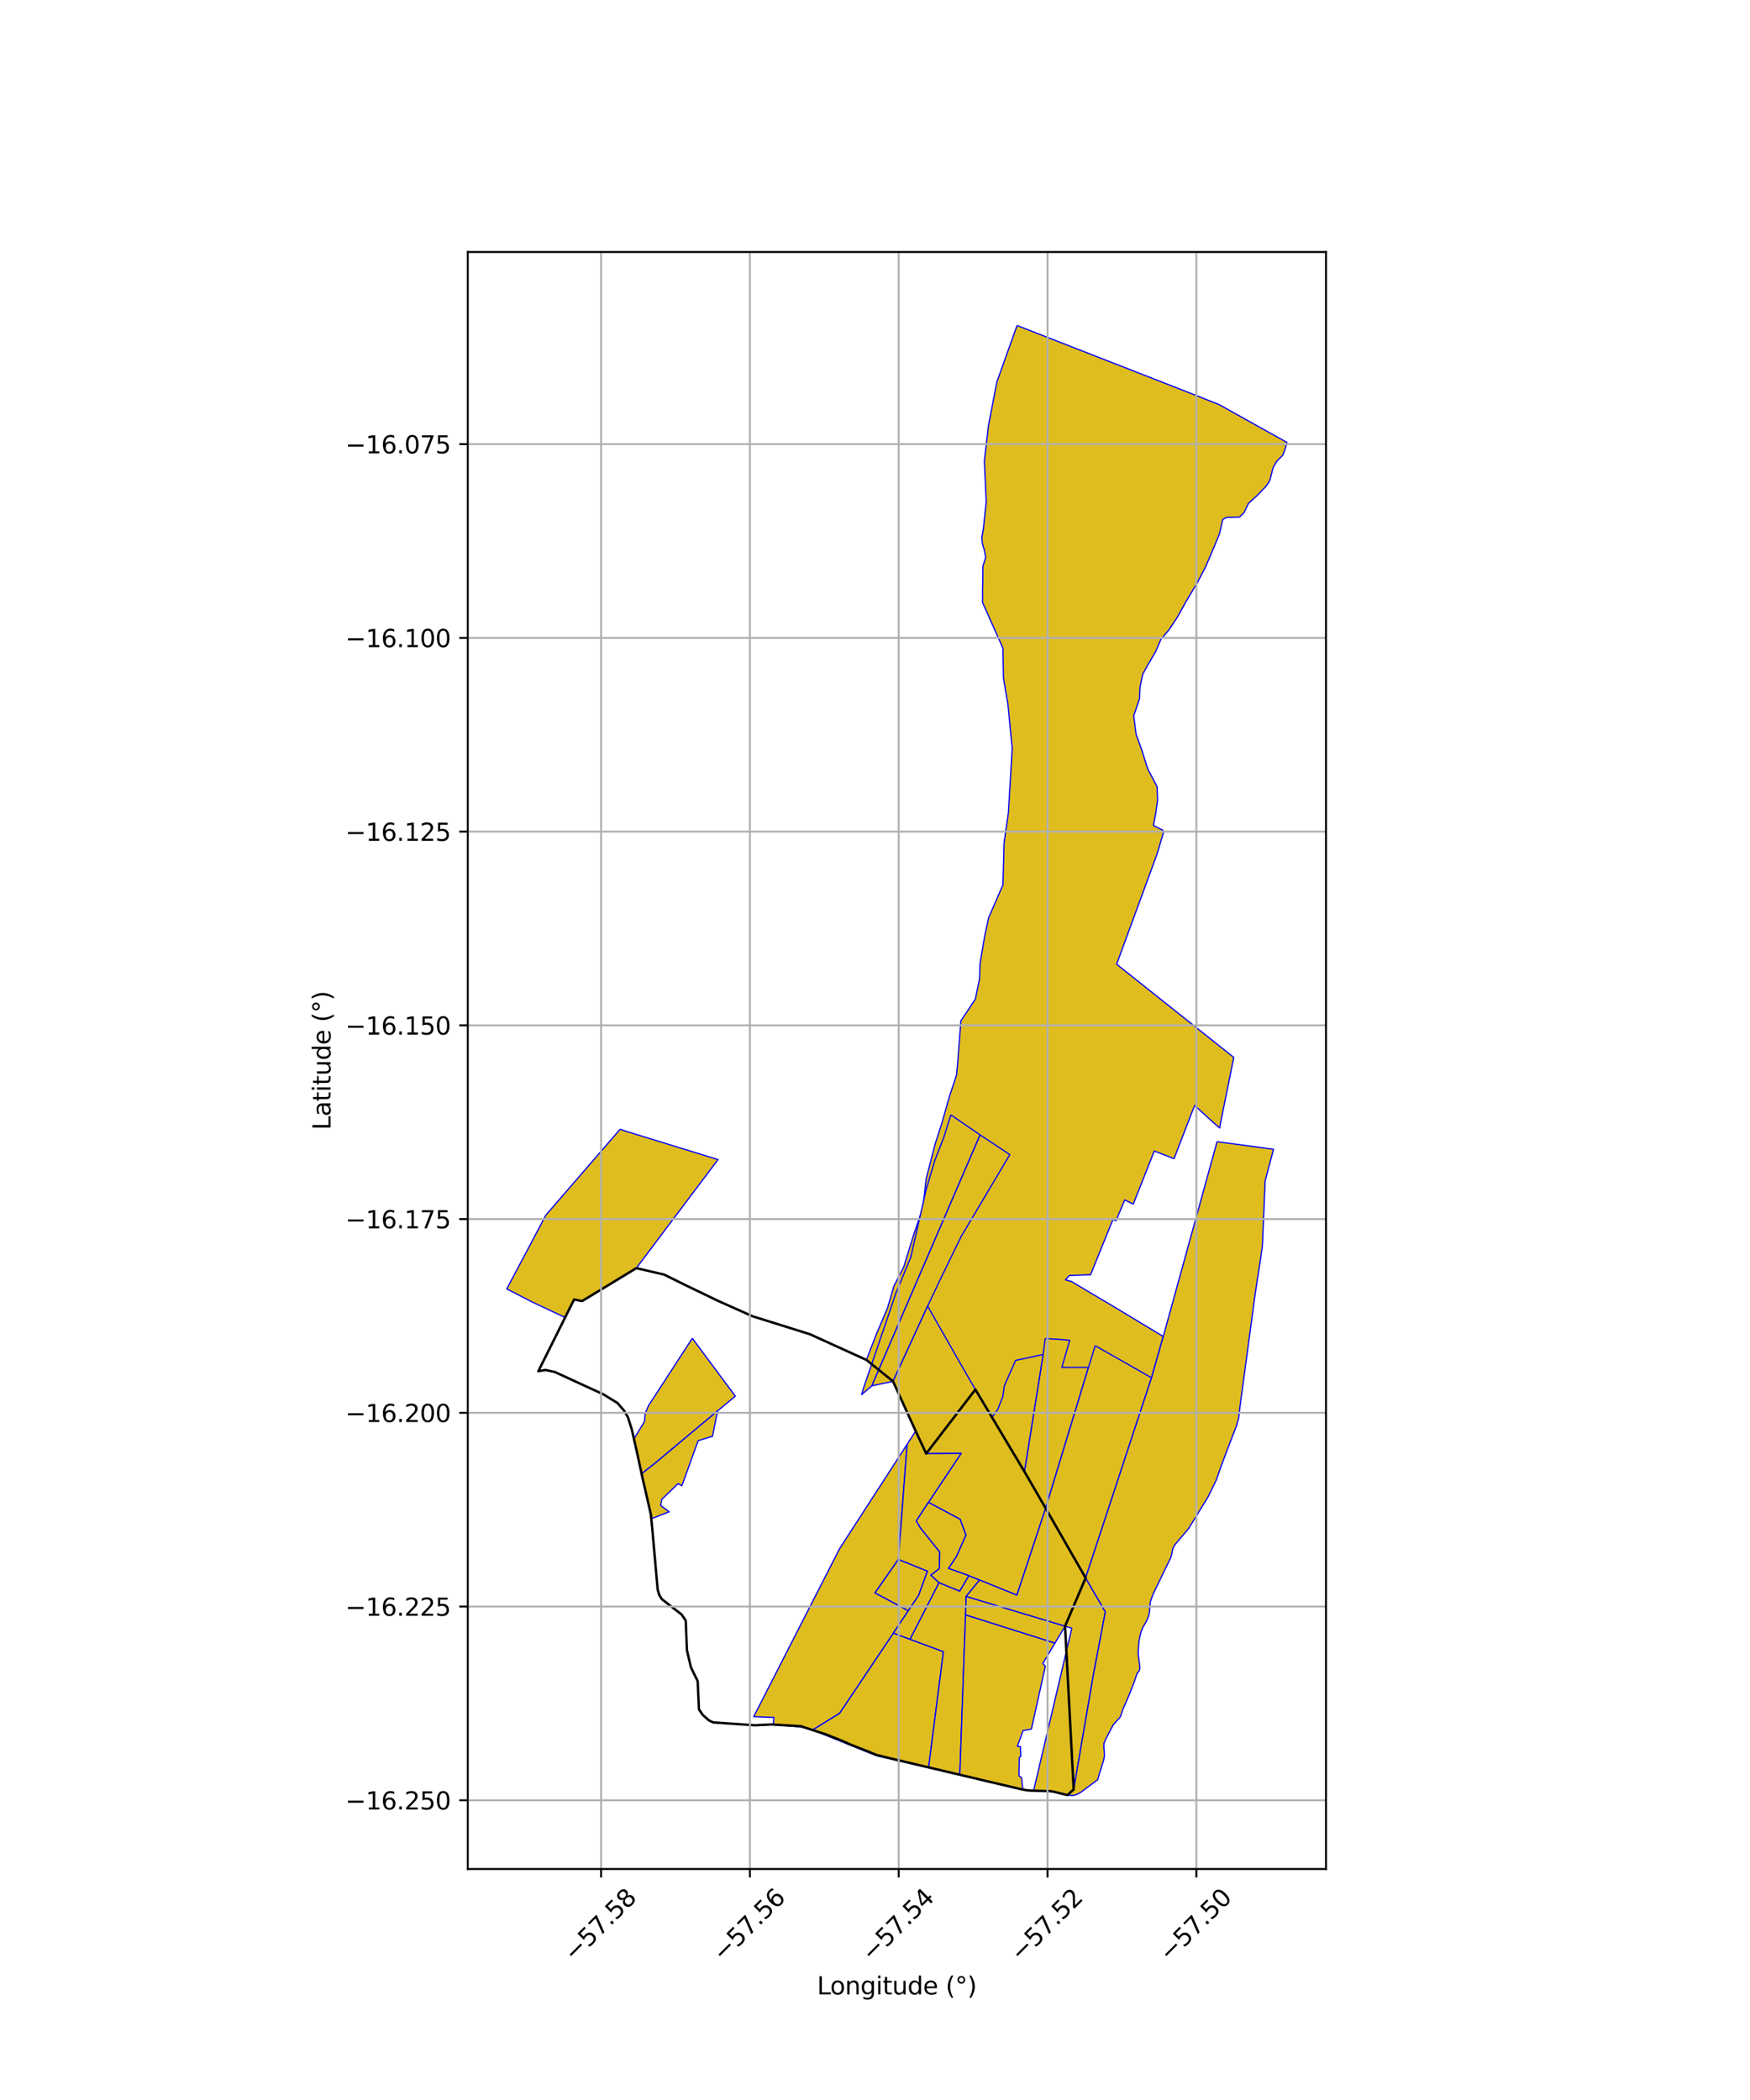 <?xml version="1.0" encoding="utf-8" standalone="no"?>
<!DOCTYPE svg PUBLIC "-//W3C//DTD SVG 1.1//EN"
  "http://www.w3.org/Graphics/SVG/1.1/DTD/svg11.dtd">
<svg xmlns:xlink="http://www.w3.org/1999/xlink" width="720pt" height="864pt" viewBox="0 0 720 864" xmlns="http://www.w3.org/2000/svg" version="1.1">
 <defs>
  <style type="text/css">*{stroke-linejoin: round; stroke-linecap: butt}</style>
 </defs>
 <g id="figure_1">
  <g id="patch_1">
   <path d="M 0 864 
L 720 864 
L 720 0 
L 0 0 
z
" style="fill: #ffffff"/>
  </g>
  <g id="axes_1">
   <g id="patch_2">
    <path d="M 192.452 768.96 
L 545.548 768.96 
L 545.548 103.68 
L 192.452 103.68 
z
" style="fill: #ffffff"/>
   </g>
   <g id="PatchCollection_1">
    <path d="M 367.55 671.894 
L 374.387 674.435 
L 388.153 679.553 
L 382.054 727.258 
L 361.422 722.545 
L 359.303 721.852 
L 334.288 711.742 
L 334.595 711.552 
L 345.411 704.89 
L 367.55 671.894 
" clip-path="url(#p426ea0ad29)" style="fill: #e0bd1f; stroke: #0000ff; stroke-width: 0.5"/>
    <path d="M 398.591 648.262 
L 403.021 650.065 
L 397.519 656.797 
L 397.256 664.387 
L 394.901 730.192 
L 382.054 727.258 
L 388.153 679.553 
L 374.387 674.435 
L 386.327 651.148 
L 394.842 654.612 
L 398.591 648.262 
" clip-path="url(#p426ea0ad29)" style="fill: #e0bd1f; stroke: #0000ff; stroke-width: 0.5"/>
    <path d="M 401.299 571.685 
L 408.133 583.12 
L 421.486 605.468 
L 425.874 613.024 
L 430.211 620.54 
L 418.385 656.314 
L 398.591 648.262 
L 390.221 645.293 
L 393.437 640.454 
L 397.408 631.574 
L 395.01 625.074 
L 381.983 618.121 
L 395.427 597.969 
L 381.07 598.051 
L 401.299 571.685 
" clip-path="url(#p426ea0ad29)" style="fill: #e0bd1f; stroke: #0000ff; stroke-width: 0.5"/>
    <path d="M 433.497 510.9 
L 448.218 515.082 
L 446.384 517.392 
L 445.373 518.539 
L 443.503 519.597 
L 441.311 521.714 
L 438.714 524.154 
L 437.658 525.955 
L 436.55 527.759 
L 435.552 529.973 
L 435.065 532.199 
L 435.126 532.966 
L 434.113 534.914 
L 433.594 536.419 
L 433.067 538.622 
L 432.136 541.173 
L 431.535 543.988 
L 431.428 546.786 
L 431.145 548.484 
L 430.093 549.981 
L 429.59 550.758 
L 429.23 552.744 
L 428.825 555.28 
L 428.783 557.358 
L 417.831 559.71 
L 413.212 570.157 
L 412.619 574.454 
L 410.55 579.784 
L 408.133 583.12 
L 401.299 571.685 
L 394.17 559.335 
L 401.135 546.208 
L 406.984 536.097 
L 417.058 518.134 
L 419.923 513.468 
L 433.497 510.9 
" clip-path="url(#p426ea0ad29)" style="fill: #e0bd1f; stroke: #0000ff; stroke-width: 0.5"/>
    <path d="M 255.133 464.605 
L 257.842 465.522 
L 295.405 477.087 
L 261.804 521.75 
L 239.477 535.308 
L 236.196 534.642 
L 232.48 542.043 
L 218.94 535.68 
L 208.501 530.294 
L 224.611 499.887 
L 255.133 464.605 
" clip-path="url(#p426ea0ad29)" style="fill: #e0bd1f; stroke: #0000ff; stroke-width: 0.5"/>
    <path d="M 284.832 550.603 
L 302.541 574.422 
L 295.249 580.468 
L 269.922 601.673 
L 264.031 606.317 
L 260.807 592.026 
L 265.164 584.831 
L 265.456 581.452 
L 266.888 578.213 
L 284.832 550.603 
" clip-path="url(#p426ea0ad29)" style="fill: #e0bd1f; stroke: #0000ff; stroke-width: 0.5"/>
    <path d="M 295.249 580.468 
L 294.103 586.118 
L 293.16 590.917 
L 287.235 592.739 
L 280.535 611.314 
L 278.999 610.393 
L 272.237 616.913 
L 271.844 619.455 
L 275.319 621.983 
L 268.046 624.826 
L 267.536 621.447 
L 266.251 615.969 
L 264.031 606.317 
L 269.922 601.673 
L 295.249 580.468 
" clip-path="url(#p426ea0ad29)" style="fill: #e0bd1f; stroke: #0000ff; stroke-width: 0.5"/>
    <path d="M 373.218 594.216 
L 369.63 641.575 
L 360.013 655.346 
L 373.721 662.696 
L 367.55 671.894 
L 345.411 704.89 
L 334.595 711.552 
L 334.288 711.742 
L 333.662 711.489 
L 331.225 710.847 
L 329.017 710.484 
L 318.221 709.483 
L 318.367 706.603 
L 310.091 706.289 
L 345.438 637.154 
L 373.218 594.216 
" clip-path="url(#p426ea0ad29)" style="fill: #e0bd1f; stroke: #0000ff; stroke-width: 0.5"/>
    <path d="M 418.441 133.92 
L 467.038 152.89 
L 485.597 160.137 
L 501.578 166.456 
L 529.499 182.029 
L 528.692 184.831 
L 527.827 187.223 
L 525.201 189.912 
L 523.726 192.57 
L 522.433 197.722 
L 521.021 199.895 
L 517.4 203.696 
L 513.627 207.157 
L 511.832 210.921 
L 509.98 212.74 
L 504.589 212.879 
L 503.101 213.716 
L 501.727 219.645 
L 499.395 225.31 
L 496.021 233.215 
L 492.733 239.504 
L 488.082 247.317 
L 484.241 254.189 
L 480.965 259.106 
L 477.569 263.156 
L 475.471 268.086 
L 472.311 273.482 
L 470.144 277.419 
L 469.048 282.652 
L 468.825 287.532 
L 466.441 294.508 
L 467.429 302.124 
L 469.67 308.294 
L 472.224 316.34 
L 476.086 323.733 
L 476.26 329.293 
L 475.577 334.104 
L 474.568 339.633 
L 478.554 341.64 
L 478.625 342.714 
L 476.122 351.167 
L 459.419 396.71 
L 462.432 399.109 
L 462.775 399.383 
L 507.611 435.053 
L 502.258 461.545 
L 502.16 462.163 
L 501.798 464.079 
L 499.222 461.856 
L 497.959 460.713 
L 491.53 454.827 
L 490.388 457.653 
L 490.161 458.22 
L 483.044 476.705 
L 474.902 473.572 
L 466.259 495.391 
L 462.756 493.678 
L 459.153 502.237 
L 457.882 501.767 
L 448.683 524.48 
L 440 524.765 
L 438.341 526.569 
L 440.75 527.21 
L 458.417 537.695 
L 458.767 537.902 
L 478.595 549.872 
L 473.776 566.85 
L 446.658 649.214 
L 430.211 620.54 
L 425.874 613.024 
L 421.486 605.468 
L 408.133 583.12 
L 401.299 571.685 
L 381.07 598.051 
L 376.733 588.782 
L 368.119 569.868 
L 367.426 568.325 
L 356.467 559.517 
L 360.626 548.757 
L 365.143 538.171 
L 367.799 529.089 
L 371.844 521.206 
L 375.787 508.383 
L 379.701 496.874 
L 381.047 484.978 
L 384.739 470.672 
L 387.588 461.835 
L 390.653 450.995 
L 393.55 442.298 
L 393.967 437.78 
L 395.346 419.995 
L 401.283 411.047 
L 402.993 402.828 
L 403.208 396.487 
L 405.091 385.303 
L 406.728 377.635 
L 412.636 364.066 
L 413.112 346.623 
L 414.869 334.468 
L 416.449 307.96 
L 414.685 289.786 
L 412.845 278.927 
L 412.637 266.678 
L 404.21 247.793 
L 404.266 245.886 
L 404.235 243.22 
L 404.342 238.388 
L 404.37 233.004 
L 405.554 229.337 
L 404.996 226.376 
L 404.308 224.176 
L 404.09 222.904 
L 403.967 221.096 
L 404.592 217.565 
L 405.465 209.233 
L 405.755 206.461 
L 404.999 189.676 
L 406.651 175.28 
L 410.118 157.216 
L 418.441 133.92 
" clip-path="url(#p426ea0ad29)" style="fill: #e0bd1f; stroke: #0000ff; stroke-width: 0.5"/>
    <path d="M 391.221 458.698 
L 403.244 466.933 
L 358.705 570.166 
L 354.488 573.801 
L 355.454 570.567 
L 365.47 541.319 
L 368.466 532.382 
L 374.685 517.358 
L 381.09 489.29 
L 384.547 477.589 
L 388.211 468.222 
L 391.221 458.698 
" clip-path="url(#p426ea0ad29)" style="fill: #e0bd1f; stroke: #0000ff; stroke-width: 0.5"/>
    <path d="M 403.244 466.933 
L 415.472 475.043 
L 395.505 508.651 
L 387.23 525.634 
L 381.657 537.361 
L 367.426 568.325 
L 358.705 570.166 
L 403.244 466.933 
" clip-path="url(#p426ea0ad29)" style="fill: #e0bd1f; stroke: #0000ff; stroke-width: 0.5"/>
    <path d="M 369.63 641.575 
L 381.583 646.408 
L 377.96 656.377 
L 373.721 662.696 
L 360.013 655.346 
L 369.63 641.575 
" clip-path="url(#p426ea0ad29)" style="fill: #e0bd1f; stroke: #0000ff; stroke-width: 0.5"/>
    <path d="M 381.657 537.361 
L 394.17 559.335 
L 401.299 571.685 
L 381.07 598.051 
L 376.733 588.782 
L 368.119 569.868 
L 367.426 568.325 
L 381.657 537.361 
" clip-path="url(#p426ea0ad29)" style="fill: #e0bd1f; stroke: #0000ff; stroke-width: 0.5"/>
    <path d="M 376.733 588.782 
L 381.07 598.051 
L 395.427 597.969 
L 381.983 618.121 
L 377.003 625.755 
L 378.642 628.538 
L 386.651 638.543 
L 386.462 645.411 
L 382.963 648.036 
L 386.327 651.148 
L 374.387 674.435 
L 367.55 671.894 
L 373.721 662.696 
L 377.96 656.377 
L 381.583 646.408 
L 369.63 641.575 
L 373.218 594.216 
L 376.733 588.782 
" clip-path="url(#p426ea0ad29)" style="fill: #e0bd1f; stroke: #0000ff; stroke-width: 0.5"/>
    <path d="M 381.983 618.121 
L 395.01 625.074 
L 397.408 631.574 
L 393.437 640.454 
L 390.221 645.293 
L 398.591 648.262 
L 394.842 654.612 
L 386.327 651.148 
L 382.963 648.036 
L 386.462 645.411 
L 386.651 638.543 
L 378.642 628.538 
L 377.003 625.755 
L 381.983 618.121 
" clip-path="url(#p426ea0ad29)" style="fill: #e0bd1f; stroke: #0000ff; stroke-width: 0.5"/>
    <path d="M 397.256 664.387 
L 434.044 676.014 
L 429.069 684.354 
L 430.081 685.56 
L 424.341 711.413 
L 420.933 712.002 
L 418.577 718.46 
L 419.824 718.629 
L 419.955 722.632 
L 419.358 723.089 
L 419.229 730.626 
L 420.29 731.388 
L 420.852 736.323 
L 394.901 730.192 
L 397.256 664.387 
" clip-path="url(#p426ea0ad29)" style="fill: #e0bd1f; stroke: #0000ff; stroke-width: 0.5"/>
    <path d="M 397.519 656.797 
L 417.048 662.681 
L 438.197 669.053 
L 434.044 676.014 
L 397.256 664.387 
L 397.519 656.797 
" clip-path="url(#p426ea0ad29)" style="fill: #e0bd1f; stroke: #0000ff; stroke-width: 0.5"/>
    <path d="M 430.211 620.54 
L 446.658 649.214 
L 454.767 663.166 
L 449.82 689.251 
L 441.763 736.2 
L 439.203 738.562 
L 433.996 737.25 
L 429.567 736.889 
L 425.253 736.755 
L 440.967 669.888 
L 438.197 669.053 
L 417.048 662.681 
L 397.519 656.797 
L 403.021 650.065 
L 418.385 656.314 
L 430.211 620.54 
" clip-path="url(#p426ea0ad29)" style="fill: #e0bd1f; stroke: #0000ff; stroke-width: 0.5"/>
    <path d="M 430.033 550.713 
L 430.991 550.774 
L 431.387 550.801 
L 436.425 551.088 
L 440.109 551.437 
L 436.861 562.599 
L 447.837 562.591 
L 430.211 620.54 
L 425.874 613.024 
L 421.486 605.468 
L 429.167 557.274 
L 430.033 550.713 
" clip-path="url(#p426ea0ad29)" style="fill: #e0bd1f; stroke: #0000ff; stroke-width: 0.5"/>
    <path d="M 450.599 553.657 
L 473.776 566.85 
L 446.658 649.214 
L 430.211 620.54 
L 447.837 562.591 
L 450.599 553.657 
" clip-path="url(#p426ea0ad29)" style="fill: #e0bd1f; stroke: #0000ff; stroke-width: 0.5"/>
    <path d="M 500.737 469.725 
L 523.972 472.837 
L 520.517 485.796 
L 519.392 512.667 
L 518.511 518.696 
L 516.453 532.082 
L 510.165 578.723 
L 509.598 583.555 
L 508.714 586.666 
L 505.909 593.954 
L 504.706 597.113 
L 503.078 601.403 
L 501.964 604.456 
L 500.399 608.971 
L 496.993 615.918 
L 489.04 628.876 
L 483.306 635.655 
L 482.487 637.233 
L 482.055 639.582 
L 481.583 641.087 
L 478.688 647.001 
L 474.576 655.548 
L 473.383 658.621 
L 473.116 660.451 
L 472.948 663.278 
L 472.522 665.114 
L 471.683 667.01 
L 470.041 669.885 
L 469.404 671.631 
L 468.801 674.125 
L 468.503 676.204 
L 468.403 678.276 
L 468.25 680.29 
L 468.967 685.761 
L 468.913 686.819 
L 468.561 687.586 
L 467.779 688.616 
L 466.735 691.787 
L 464.554 697.381 
L 461.921 703.447 
L 461.086 706.015 
L 460.59 706.871 
L 459.224 708.239 
L 457.947 709.797 
L 456.753 712.016 
L 455.474 714.496 
L 454.701 716.038 
L 454.209 717.235 
L 454.147 718.719 
L 454.338 720.733 
L 454.39 722.607 
L 453.956 724.603 
L 452.225 730.104 
L 451.635 732.199 
L 444.525 737.508 
L 442.787 738.399 
L 441.341 738.72 
L 439.203 738.562 
L 441.763 736.2 
L 449.82 689.251 
L 454.767 663.166 
L 446.658 649.214 
L 473.776 566.85 
L 478.595 549.872 
L 500.737 469.725 
" clip-path="url(#p426ea0ad29)" style="fill: #e0bd1f; stroke: #0000ff; stroke-width: 0.5"/>
    <path d="M 429.167 557.274 
L 421.486 605.468 
L 408.133 583.12 
L 410.55 579.784 
L 412.619 574.454 
L 413.212 570.157 
L 417.831 559.71 
L 428.783 557.358 
L 429.167 557.274 
" clip-path="url(#p426ea0ad29)" style="fill: #e0bd1f; stroke: #0000ff; stroke-width: 0.5"/>
   </g>
   <g id="PatchCollection_2">
    <path d="M 261.804 521.75 
L 273.27 524.413 
L 281.94 528.713 
L 295.577 535.279 
L 309.568 541.532 
L 333.226 548.943 
L 356.467 559.517 
L 367.426 568.325 
L 368.119 569.868 
L 376.733 588.782 
L 381.07 598.051 
L 401.299 571.685 
L 408.133 583.12 
L 421.486 605.468 
L 425.874 613.024 
L 430.211 620.54 
L 446.658 649.214 
L 438.193 669.046 
L 441.741 736.195 
L 439.191 738.564 
L 433.45 737.129 
L 431.684 736.879 
L 430.63 736.898 
L 424.123 736.705 
L 422.939 736.613 
L 421.954 736.483 
L 419.963 736.099 
L 412.153 734.256 
L 406.295 732.896 
L 401.485 731.74 
L 396.981 730.685 
L 391.888 729.484 
L 384.914 727.824 
L 379.817 726.633 
L 374.866 725.45 
L 365.419 723.222 
L 361.299 722.215 
L 360.269 721.909 
L 359.455 721.551 
L 353.273 719.074 
L 349.917 717.772 
L 347.498 716.666 
L 340.128 713.685 
L 329.479 710.219 
L 317.433 709.492 
L 310.633 709.827 
L 293.435 708.651 
L 291.612 707.788 
L 289.103 705.543 
L 287.568 703.27 
L 287.042 691.652 
L 284.292 686.06 
L 282.623 678.955 
L 282.128 666.745 
L 280.413 664.233 
L 277.524 662.002 
L 272.293 657.929 
L 271.215 656.173 
L 270.572 653.938 
L 268.334 628.612 
L 267.79 623.17 
L 265.429 612.736 
L 264.76 609.975 
L 262.034 597.357 
L 259.896 587.939 
L 258.326 583.06 
L 256.675 580.263 
L 254.002 577.216 
L 248.173 573.631 
L 238.048 568.978 
L 228.273 564.48 
L 224.422 563.652 
L 221.478 564.161 
L 236.196 534.642 
L 239.477 535.308 
L 261.804 521.75 
" clip-path="url(#p426ea0ad29)" style="fill: none; stroke: #000000"/>
   </g>
   <g id="matplotlib.axis_1">
    <g id="xtick_1">
     <g id="line2d_1">
      <path d="M 247.301 768.96 
L 247.301 103.68 
" clip-path="url(#p426ea0ad29)" style="fill: none; stroke: #b0b0b0; stroke-width: 0.8; stroke-linecap: square"/>
     </g>
     <g id="line2d_2">
      <defs>
       <path id="m13498cb4e6" d="M 0 0 
L 0 3.5 
" style="stroke: #000000; stroke-width: 0.8"/>
      </defs>
      <g>
       <use xlink:href="#m13498cb4e6" x="247.301" y="768.96" style="stroke: #000000; stroke-width: 0.8"/>
      </g>
     </g>
     <g id="text_1">
      <!-- −57.58 -->
      <g transform="translate(236.168 807.501) rotate(-45) scale(0.1 -0.1)">
       <defs>
        <path id="DejaVuSans-2212" d="M 678 2272 
L 4684 2272 
L 4684 1741 
L 678 1741 
L 678 2272 
z
" transform="scale(0.016)"/>
        <path id="DejaVuSans-35" d="M 691 4666 
L 3169 4666 
L 3169 4134 
L 1269 4134 
L 1269 2991 
Q 1406 3038 1543 3061 
Q 1681 3084 1819 3084 
Q 2600 3084 3056 2656 
Q 3513 2228 3513 1497 
Q 3513 744 3044 326 
Q 2575 -91 1722 -91 
Q 1428 -91 1123 -41 
Q 819 9 494 109 
L 494 744 
Q 775 591 1075 516 
Q 1375 441 1709 441 
Q 2250 441 2565 725 
Q 2881 1009 2881 1497 
Q 2881 1984 2565 2268 
Q 2250 2553 1709 2553 
Q 1456 2553 1204 2497 
Q 953 2441 691 2322 
L 691 4666 
z
" transform="scale(0.016)"/>
        <path id="DejaVuSans-37" d="M 525 4666 
L 3525 4666 
L 3525 4397 
L 1831 0 
L 1172 0 
L 2766 4134 
L 525 4134 
L 525 4666 
z
" transform="scale(0.016)"/>
        <path id="DejaVuSans-2e" d="M 684 794 
L 1344 794 
L 1344 0 
L 684 0 
L 684 794 
z
" transform="scale(0.016)"/>
        <path id="DejaVuSans-38" d="M 2034 2216 
Q 1584 2216 1326 1975 
Q 1069 1734 1069 1313 
Q 1069 891 1326 650 
Q 1584 409 2034 409 
Q 2484 409 2743 651 
Q 3003 894 3003 1313 
Q 3003 1734 2745 1975 
Q 2488 2216 2034 2216 
z
M 1403 2484 
Q 997 2584 770 2862 
Q 544 3141 544 3541 
Q 544 4100 942 4425 
Q 1341 4750 2034 4750 
Q 2731 4750 3128 4425 
Q 3525 4100 3525 3541 
Q 3525 3141 3298 2862 
Q 3072 2584 2669 2484 
Q 3125 2378 3379 2068 
Q 3634 1759 3634 1313 
Q 3634 634 3220 271 
Q 2806 -91 2034 -91 
Q 1263 -91 848 271 
Q 434 634 434 1313 
Q 434 1759 690 2068 
Q 947 2378 1403 2484 
z
M 1172 3481 
Q 1172 3119 1398 2916 
Q 1625 2713 2034 2713 
Q 2441 2713 2670 2916 
Q 2900 3119 2900 3481 
Q 2900 3844 2670 4047 
Q 2441 4250 2034 4250 
Q 1625 4250 1398 4047 
Q 1172 3844 1172 3481 
z
" transform="scale(0.016)"/>
       </defs>
       <use xlink:href="#DejaVuSans-2212"/>
       <use xlink:href="#DejaVuSans-35" transform="translate(83.789 0)"/>
       <use xlink:href="#DejaVuSans-37" transform="translate(147.412 0)"/>
       <use xlink:href="#DejaVuSans-2e" transform="translate(211.035 0)"/>
       <use xlink:href="#DejaVuSans-35" transform="translate(242.822 0)"/>
       <use xlink:href="#DejaVuSans-38" transform="translate(306.445 0)"/>
      </g>
     </g>
    </g>
    <g id="xtick_2">
     <g id="line2d_3">
      <path d="M 308.53 768.96 
L 308.53 103.68 
" clip-path="url(#p426ea0ad29)" style="fill: none; stroke: #b0b0b0; stroke-width: 0.8; stroke-linecap: square"/>
     </g>
     <g id="line2d_4">
      <g>
       <use xlink:href="#m13498cb4e6" x="308.53" y="768.96" style="stroke: #000000; stroke-width: 0.8"/>
      </g>
     </g>
     <g id="text_2">
      <!-- −57.56 -->
      <g transform="translate(297.397 807.501) rotate(-45) scale(0.1 -0.1)">
       <defs>
        <path id="DejaVuSans-36" d="M 2113 2584 
Q 1688 2584 1439 2293 
Q 1191 2003 1191 1497 
Q 1191 994 1439 701 
Q 1688 409 2113 409 
Q 2538 409 2786 701 
Q 3034 994 3034 1497 
Q 3034 2003 2786 2293 
Q 2538 2584 2113 2584 
z
M 3366 4563 
L 3366 3988 
Q 3128 4100 2886 4159 
Q 2644 4219 2406 4219 
Q 1781 4219 1451 3797 
Q 1122 3375 1075 2522 
Q 1259 2794 1537 2939 
Q 1816 3084 2150 3084 
Q 2853 3084 3261 2657 
Q 3669 2231 3669 1497 
Q 3669 778 3244 343 
Q 2819 -91 2113 -91 
Q 1303 -91 875 529 
Q 447 1150 447 2328 
Q 447 3434 972 4092 
Q 1497 4750 2381 4750 
Q 2619 4750 2861 4703 
Q 3103 4656 3366 4563 
z
" transform="scale(0.016)"/>
       </defs>
       <use xlink:href="#DejaVuSans-2212"/>
       <use xlink:href="#DejaVuSans-35" transform="translate(83.789 0)"/>
       <use xlink:href="#DejaVuSans-37" transform="translate(147.412 0)"/>
       <use xlink:href="#DejaVuSans-2e" transform="translate(211.035 0)"/>
       <use xlink:href="#DejaVuSans-35" transform="translate(242.822 0)"/>
       <use xlink:href="#DejaVuSans-36" transform="translate(306.445 0)"/>
      </g>
     </g>
    </g>
    <g id="xtick_3">
     <g id="line2d_5">
      <path d="M 369.759 768.96 
L 369.759 103.68 
" clip-path="url(#p426ea0ad29)" style="fill: none; stroke: #b0b0b0; stroke-width: 0.8; stroke-linecap: square"/>
     </g>
     <g id="line2d_6">
      <g>
       <use xlink:href="#m13498cb4e6" x="369.759" y="768.96" style="stroke: #000000; stroke-width: 0.8"/>
      </g>
     </g>
     <g id="text_3">
      <!-- −57.54 -->
      <g transform="translate(358.626 807.501) rotate(-45) scale(0.1 -0.1)">
       <defs>
        <path id="DejaVuSans-34" d="M 2419 4116 
L 825 1625 
L 2419 1625 
L 2419 4116 
z
M 2253 4666 
L 3047 4666 
L 3047 1625 
L 3713 1625 
L 3713 1100 
L 3047 1100 
L 3047 0 
L 2419 0 
L 2419 1100 
L 313 1100 
L 313 1709 
L 2253 4666 
z
" transform="scale(0.016)"/>
       </defs>
       <use xlink:href="#DejaVuSans-2212"/>
       <use xlink:href="#DejaVuSans-35" transform="translate(83.789 0)"/>
       <use xlink:href="#DejaVuSans-37" transform="translate(147.412 0)"/>
       <use xlink:href="#DejaVuSans-2e" transform="translate(211.035 0)"/>
       <use xlink:href="#DejaVuSans-35" transform="translate(242.822 0)"/>
       <use xlink:href="#DejaVuSans-34" transform="translate(306.445 0)"/>
      </g>
     </g>
    </g>
    <g id="xtick_4">
     <g id="line2d_7">
      <path d="M 430.988 768.96 
L 430.988 103.68 
" clip-path="url(#p426ea0ad29)" style="fill: none; stroke: #b0b0b0; stroke-width: 0.8; stroke-linecap: square"/>
     </g>
     <g id="line2d_8">
      <g>
       <use xlink:href="#m13498cb4e6" x="430.988" y="768.96" style="stroke: #000000; stroke-width: 0.8"/>
      </g>
     </g>
     <g id="text_4">
      <!-- −57.52 -->
      <g transform="translate(419.855 807.501) rotate(-45) scale(0.1 -0.1)">
       <defs>
        <path id="DejaVuSans-32" d="M 1228 531 
L 3431 531 
L 3431 0 
L 469 0 
L 469 531 
Q 828 903 1448 1529 
Q 2069 2156 2228 2338 
Q 2531 2678 2651 2914 
Q 2772 3150 2772 3378 
Q 2772 3750 2511 3984 
Q 2250 4219 1831 4219 
Q 1534 4219 1204 4116 
Q 875 4013 500 3803 
L 500 4441 
Q 881 4594 1212 4672 
Q 1544 4750 1819 4750 
Q 2544 4750 2975 4387 
Q 3406 4025 3406 3419 
Q 3406 3131 3298 2873 
Q 3191 2616 2906 2266 
Q 2828 2175 2409 1742 
Q 1991 1309 1228 531 
z
" transform="scale(0.016)"/>
       </defs>
       <use xlink:href="#DejaVuSans-2212"/>
       <use xlink:href="#DejaVuSans-35" transform="translate(83.789 0)"/>
       <use xlink:href="#DejaVuSans-37" transform="translate(147.412 0)"/>
       <use xlink:href="#DejaVuSans-2e" transform="translate(211.035 0)"/>
       <use xlink:href="#DejaVuSans-35" transform="translate(242.822 0)"/>
       <use xlink:href="#DejaVuSans-32" transform="translate(306.445 0)"/>
      </g>
     </g>
    </g>
    <g id="xtick_5">
     <g id="line2d_9">
      <path d="M 492.217 768.96 
L 492.217 103.68 
" clip-path="url(#p426ea0ad29)" style="fill: none; stroke: #b0b0b0; stroke-width: 0.8; stroke-linecap: square"/>
     </g>
     <g id="line2d_10">
      <g>
       <use xlink:href="#m13498cb4e6" x="492.217" y="768.96" style="stroke: #000000; stroke-width: 0.8"/>
      </g>
     </g>
     <g id="text_5">
      <!-- −57.50 -->
      <g transform="translate(481.084 807.501) rotate(-45) scale(0.1 -0.1)">
       <defs>
        <path id="DejaVuSans-30" d="M 2034 4250 
Q 1547 4250 1301 3770 
Q 1056 3291 1056 2328 
Q 1056 1369 1301 889 
Q 1547 409 2034 409 
Q 2525 409 2770 889 
Q 3016 1369 3016 2328 
Q 3016 3291 2770 3770 
Q 2525 4250 2034 4250 
z
M 2034 4750 
Q 2819 4750 3233 4129 
Q 3647 3509 3647 2328 
Q 3647 1150 3233 529 
Q 2819 -91 2034 -91 
Q 1250 -91 836 529 
Q 422 1150 422 2328 
Q 422 3509 836 4129 
Q 1250 4750 2034 4750 
z
" transform="scale(0.016)"/>
       </defs>
       <use xlink:href="#DejaVuSans-2212"/>
       <use xlink:href="#DejaVuSans-35" transform="translate(83.789 0)"/>
       <use xlink:href="#DejaVuSans-37" transform="translate(147.412 0)"/>
       <use xlink:href="#DejaVuSans-2e" transform="translate(211.035 0)"/>
       <use xlink:href="#DejaVuSans-35" transform="translate(242.822 0)"/>
       <use xlink:href="#DejaVuSans-30" transform="translate(306.445 0)"/>
      </g>
     </g>
    </g>
    <g id="text_6">
     <!-- Longitude (°) -->
     <g transform="translate(336.14 820.57) scale(0.1 -0.1)">
      <defs>
       <path id="DejaVuSans-4c" d="M 628 4666 
L 1259 4666 
L 1259 531 
L 3531 531 
L 3531 0 
L 628 0 
L 628 4666 
z
" transform="scale(0.016)"/>
       <path id="DejaVuSans-6f" d="M 1959 3097 
Q 1497 3097 1228 2736 
Q 959 2375 959 1747 
Q 959 1119 1226 758 
Q 1494 397 1959 397 
Q 2419 397 2687 759 
Q 2956 1122 2956 1747 
Q 2956 2369 2687 2733 
Q 2419 3097 1959 3097 
z
M 1959 3584 
Q 2709 3584 3137 3096 
Q 3566 2609 3566 1747 
Q 3566 888 3137 398 
Q 2709 -91 1959 -91 
Q 1206 -91 779 398 
Q 353 888 353 1747 
Q 353 2609 779 3096 
Q 1206 3584 1959 3584 
z
" transform="scale(0.016)"/>
       <path id="DejaVuSans-6e" d="M 3513 2113 
L 3513 0 
L 2938 0 
L 2938 2094 
Q 2938 2591 2744 2837 
Q 2550 3084 2163 3084 
Q 1697 3084 1428 2787 
Q 1159 2491 1159 1978 
L 1159 0 
L 581 0 
L 581 3500 
L 1159 3500 
L 1159 2956 
Q 1366 3272 1645 3428 
Q 1925 3584 2291 3584 
Q 2894 3584 3203 3211 
Q 3513 2838 3513 2113 
z
" transform="scale(0.016)"/>
       <path id="DejaVuSans-67" d="M 2906 1791 
Q 2906 2416 2648 2759 
Q 2391 3103 1925 3103 
Q 1463 3103 1205 2759 
Q 947 2416 947 1791 
Q 947 1169 1205 825 
Q 1463 481 1925 481 
Q 2391 481 2648 825 
Q 2906 1169 2906 1791 
z
M 3481 434 
Q 3481 -459 3084 -895 
Q 2688 -1331 1869 -1331 
Q 1566 -1331 1297 -1286 
Q 1028 -1241 775 -1147 
L 775 -588 
Q 1028 -725 1275 -790 
Q 1522 -856 1778 -856 
Q 2344 -856 2625 -561 
Q 2906 -266 2906 331 
L 2906 616 
Q 2728 306 2450 153 
Q 2172 0 1784 0 
Q 1141 0 747 490 
Q 353 981 353 1791 
Q 353 2603 747 3093 
Q 1141 3584 1784 3584 
Q 2172 3584 2450 3431 
Q 2728 3278 2906 2969 
L 2906 3500 
L 3481 3500 
L 3481 434 
z
" transform="scale(0.016)"/>
       <path id="DejaVuSans-69" d="M 603 3500 
L 1178 3500 
L 1178 0 
L 603 0 
L 603 3500 
z
M 603 4863 
L 1178 4863 
L 1178 4134 
L 603 4134 
L 603 4863 
z
" transform="scale(0.016)"/>
       <path id="DejaVuSans-74" d="M 1172 4494 
L 1172 3500 
L 2356 3500 
L 2356 3053 
L 1172 3053 
L 1172 1153 
Q 1172 725 1289 603 
Q 1406 481 1766 481 
L 2356 481 
L 2356 0 
L 1766 0 
Q 1100 0 847 248 
Q 594 497 594 1153 
L 594 3053 
L 172 3053 
L 172 3500 
L 594 3500 
L 594 4494 
L 1172 4494 
z
" transform="scale(0.016)"/>
       <path id="DejaVuSans-75" d="M 544 1381 
L 544 3500 
L 1119 3500 
L 1119 1403 
Q 1119 906 1312 657 
Q 1506 409 1894 409 
Q 2359 409 2629 706 
Q 2900 1003 2900 1516 
L 2900 3500 
L 3475 3500 
L 3475 0 
L 2900 0 
L 2900 538 
Q 2691 219 2414 64 
Q 2138 -91 1772 -91 
Q 1169 -91 856 284 
Q 544 659 544 1381 
z
M 1991 3584 
L 1991 3584 
z
" transform="scale(0.016)"/>
       <path id="DejaVuSans-64" d="M 2906 2969 
L 2906 4863 
L 3481 4863 
L 3481 0 
L 2906 0 
L 2906 525 
Q 2725 213 2448 61 
Q 2172 -91 1784 -91 
Q 1150 -91 751 415 
Q 353 922 353 1747 
Q 353 2572 751 3078 
Q 1150 3584 1784 3584 
Q 2172 3584 2448 3432 
Q 2725 3281 2906 2969 
z
M 947 1747 
Q 947 1113 1208 752 
Q 1469 391 1925 391 
Q 2381 391 2643 752 
Q 2906 1113 2906 1747 
Q 2906 2381 2643 2742 
Q 2381 3103 1925 3103 
Q 1469 3103 1208 2742 
Q 947 2381 947 1747 
z
" transform="scale(0.016)"/>
       <path id="DejaVuSans-65" d="M 3597 1894 
L 3597 1613 
L 953 1613 
Q 991 1019 1311 708 
Q 1631 397 2203 397 
Q 2534 397 2845 478 
Q 3156 559 3463 722 
L 3463 178 
Q 3153 47 2828 -22 
Q 2503 -91 2169 -91 
Q 1331 -91 842 396 
Q 353 884 353 1716 
Q 353 2575 817 3079 
Q 1281 3584 2069 3584 
Q 2775 3584 3186 3129 
Q 3597 2675 3597 1894 
z
M 3022 2063 
Q 3016 2534 2758 2815 
Q 2500 3097 2075 3097 
Q 1594 3097 1305 2825 
Q 1016 2553 972 2059 
L 3022 2063 
z
" transform="scale(0.016)"/>
       <path id="DejaVuSans-20" transform="scale(0.016)"/>
       <path id="DejaVuSans-28" d="M 1984 4856 
Q 1566 4138 1362 3434 
Q 1159 2731 1159 2009 
Q 1159 1288 1364 580 
Q 1569 -128 1984 -844 
L 1484 -844 
Q 1016 -109 783 600 
Q 550 1309 550 2009 
Q 550 2706 781 3412 
Q 1013 4119 1484 4856 
L 1984 4856 
z
" transform="scale(0.016)"/>
       <path id="DejaVuSans-b0" d="M 1600 4347 
Q 1350 4347 1178 4173 
Q 1006 4000 1006 3750 
Q 1006 3503 1178 3333 
Q 1350 3163 1600 3163 
Q 1850 3163 2022 3333 
Q 2194 3503 2194 3750 
Q 2194 3997 2020 4172 
Q 1847 4347 1600 4347 
z
M 1600 4750 
Q 1800 4750 1984 4673 
Q 2169 4597 2303 4453 
Q 2447 4313 2519 4134 
Q 2591 3956 2591 3750 
Q 2591 3338 2302 3052 
Q 2013 2766 1594 2766 
Q 1172 2766 890 3047 
Q 609 3328 609 3750 
Q 609 4169 896 4459 
Q 1184 4750 1600 4750 
z
" transform="scale(0.016)"/>
       <path id="DejaVuSans-29" d="M 513 4856 
L 1013 4856 
Q 1481 4119 1714 3412 
Q 1947 2706 1947 2009 
Q 1947 1309 1714 600 
Q 1481 -109 1013 -844 
L 513 -844 
Q 928 -128 1133 580 
Q 1338 1288 1338 2009 
Q 1338 2731 1133 3434 
Q 928 4138 513 4856 
z
" transform="scale(0.016)"/>
      </defs>
      <use xlink:href="#DejaVuSans-4c"/>
      <use xlink:href="#DejaVuSans-6f" transform="translate(53.963 0)"/>
      <use xlink:href="#DejaVuSans-6e" transform="translate(115.145 0)"/>
      <use xlink:href="#DejaVuSans-67" transform="translate(178.523 0)"/>
      <use xlink:href="#DejaVuSans-69" transform="translate(242 0)"/>
      <use xlink:href="#DejaVuSans-74" transform="translate(269.783 0)"/>
      <use xlink:href="#DejaVuSans-75" transform="translate(308.992 0)"/>
      <use xlink:href="#DejaVuSans-64" transform="translate(372.371 0)"/>
      <use xlink:href="#DejaVuSans-65" transform="translate(435.848 0)"/>
      <use xlink:href="#DejaVuSans-20" transform="translate(497.371 0)"/>
      <use xlink:href="#DejaVuSans-28" transform="translate(529.158 0)"/>
      <use xlink:href="#DejaVuSans-b0" transform="translate(568.172 0)"/>
      <use xlink:href="#DejaVuSans-29" transform="translate(618.172 0)"/>
     </g>
    </g>
   </g>
   <g id="matplotlib.axis_2">
    <g id="ytick_1">
     <g id="line2d_11">
      <path d="M 192.452 740.685 
L 545.548 740.685 
" clip-path="url(#p426ea0ad29)" style="fill: none; stroke: #b0b0b0; stroke-width: 0.8; stroke-linecap: square"/>
     </g>
     <g id="line2d_12">
      <defs>
       <path id="m51c0d222bf" d="M 0 0 
L -3.5 0 
" style="stroke: #000000; stroke-width: 0.8"/>
      </defs>
      <g>
       <use xlink:href="#m51c0d222bf" x="192.452" y="740.685" style="stroke: #000000; stroke-width: 0.8"/>
      </g>
     </g>
     <g id="text_7">
      <!-- −16.250 -->
      <g transform="translate(142.081 744.484) scale(0.1 -0.1)">
       <defs>
        <path id="DejaVuSans-31" d="M 794 531 
L 1825 531 
L 1825 4091 
L 703 3866 
L 703 4441 
L 1819 4666 
L 2450 4666 
L 2450 531 
L 3481 531 
L 3481 0 
L 794 0 
L 794 531 
z
" transform="scale(0.016)"/>
       </defs>
       <use xlink:href="#DejaVuSans-2212"/>
       <use xlink:href="#DejaVuSans-31" transform="translate(83.789 0)"/>
       <use xlink:href="#DejaVuSans-36" transform="translate(147.412 0)"/>
       <use xlink:href="#DejaVuSans-2e" transform="translate(211.035 0)"/>
       <use xlink:href="#DejaVuSans-32" transform="translate(242.822 0)"/>
       <use xlink:href="#DejaVuSans-35" transform="translate(306.445 0)"/>
       <use xlink:href="#DejaVuSans-30" transform="translate(370.068 0)"/>
      </g>
     </g>
    </g>
    <g id="ytick_2">
     <g id="line2d_13">
      <path d="M 192.452 660.978 
L 545.548 660.978 
" clip-path="url(#p426ea0ad29)" style="fill: none; stroke: #b0b0b0; stroke-width: 0.8; stroke-linecap: square"/>
     </g>
     <g id="line2d_14">
      <g>
       <use xlink:href="#m51c0d222bf" x="192.452" y="660.978" style="stroke: #000000; stroke-width: 0.8"/>
      </g>
     </g>
     <g id="text_8">
      <!-- −16.225 -->
      <g transform="translate(142.081 664.777) scale(0.1 -0.1)">
       <use xlink:href="#DejaVuSans-2212"/>
       <use xlink:href="#DejaVuSans-31" transform="translate(83.789 0)"/>
       <use xlink:href="#DejaVuSans-36" transform="translate(147.412 0)"/>
       <use xlink:href="#DejaVuSans-2e" transform="translate(211.035 0)"/>
       <use xlink:href="#DejaVuSans-32" transform="translate(242.822 0)"/>
       <use xlink:href="#DejaVuSans-32" transform="translate(306.445 0)"/>
       <use xlink:href="#DejaVuSans-35" transform="translate(370.068 0)"/>
      </g>
     </g>
    </g>
    <g id="ytick_3">
     <g id="line2d_15">
      <path d="M 192.452 581.271 
L 545.548 581.271 
" clip-path="url(#p426ea0ad29)" style="fill: none; stroke: #b0b0b0; stroke-width: 0.8; stroke-linecap: square"/>
     </g>
     <g id="line2d_16">
      <g>
       <use xlink:href="#m51c0d222bf" x="192.452" y="581.271" style="stroke: #000000; stroke-width: 0.8"/>
      </g>
     </g>
     <g id="text_9">
      <!-- −16.200 -->
      <g transform="translate(142.081 585.07) scale(0.1 -0.1)">
       <use xlink:href="#DejaVuSans-2212"/>
       <use xlink:href="#DejaVuSans-31" transform="translate(83.789 0)"/>
       <use xlink:href="#DejaVuSans-36" transform="translate(147.412 0)"/>
       <use xlink:href="#DejaVuSans-2e" transform="translate(211.035 0)"/>
       <use xlink:href="#DejaVuSans-32" transform="translate(242.822 0)"/>
       <use xlink:href="#DejaVuSans-30" transform="translate(306.445 0)"/>
       <use xlink:href="#DejaVuSans-30" transform="translate(370.068 0)"/>
      </g>
     </g>
    </g>
    <g id="ytick_4">
     <g id="line2d_17">
      <path d="M 192.452 501.564 
L 545.548 501.564 
" clip-path="url(#p426ea0ad29)" style="fill: none; stroke: #b0b0b0; stroke-width: 0.8; stroke-linecap: square"/>
     </g>
     <g id="line2d_18">
      <g>
       <use xlink:href="#m51c0d222bf" x="192.452" y="501.564" style="stroke: #000000; stroke-width: 0.8"/>
      </g>
     </g>
     <g id="text_10">
      <!-- −16.175 -->
      <g transform="translate(142.081 505.363) scale(0.1 -0.1)">
       <use xlink:href="#DejaVuSans-2212"/>
       <use xlink:href="#DejaVuSans-31" transform="translate(83.789 0)"/>
       <use xlink:href="#DejaVuSans-36" transform="translate(147.412 0)"/>
       <use xlink:href="#DejaVuSans-2e" transform="translate(211.035 0)"/>
       <use xlink:href="#DejaVuSans-31" transform="translate(242.822 0)"/>
       <use xlink:href="#DejaVuSans-37" transform="translate(306.445 0)"/>
       <use xlink:href="#DejaVuSans-35" transform="translate(370.068 0)"/>
      </g>
     </g>
    </g>
    <g id="ytick_5">
     <g id="line2d_19">
      <path d="M 192.452 421.857 
L 545.548 421.857 
" clip-path="url(#p426ea0ad29)" style="fill: none; stroke: #b0b0b0; stroke-width: 0.8; stroke-linecap: square"/>
     </g>
     <g id="line2d_20">
      <g>
       <use xlink:href="#m51c0d222bf" x="192.452" y="421.857" style="stroke: #000000; stroke-width: 0.8"/>
      </g>
     </g>
     <g id="text_11">
      <!-- −16.150 -->
      <g transform="translate(142.081 425.656) scale(0.1 -0.1)">
       <use xlink:href="#DejaVuSans-2212"/>
       <use xlink:href="#DejaVuSans-31" transform="translate(83.789 0)"/>
       <use xlink:href="#DejaVuSans-36" transform="translate(147.412 0)"/>
       <use xlink:href="#DejaVuSans-2e" transform="translate(211.035 0)"/>
       <use xlink:href="#DejaVuSans-31" transform="translate(242.822 0)"/>
       <use xlink:href="#DejaVuSans-35" transform="translate(306.445 0)"/>
       <use xlink:href="#DejaVuSans-30" transform="translate(370.068 0)"/>
      </g>
     </g>
    </g>
    <g id="ytick_6">
     <g id="line2d_21">
      <path d="M 192.452 342.15 
L 545.548 342.15 
" clip-path="url(#p426ea0ad29)" style="fill: none; stroke: #b0b0b0; stroke-width: 0.8; stroke-linecap: square"/>
     </g>
     <g id="line2d_22">
      <g>
       <use xlink:href="#m51c0d222bf" x="192.452" y="342.15" style="stroke: #000000; stroke-width: 0.8"/>
      </g>
     </g>
     <g id="text_12">
      <!-- −16.125 -->
      <g transform="translate(142.081 345.949) scale(0.1 -0.1)">
       <use xlink:href="#DejaVuSans-2212"/>
       <use xlink:href="#DejaVuSans-31" transform="translate(83.789 0)"/>
       <use xlink:href="#DejaVuSans-36" transform="translate(147.412 0)"/>
       <use xlink:href="#DejaVuSans-2e" transform="translate(211.035 0)"/>
       <use xlink:href="#DejaVuSans-31" transform="translate(242.822 0)"/>
       <use xlink:href="#DejaVuSans-32" transform="translate(306.445 0)"/>
       <use xlink:href="#DejaVuSans-35" transform="translate(370.068 0)"/>
      </g>
     </g>
    </g>
    <g id="ytick_7">
     <g id="line2d_23">
      <path d="M 192.452 262.443 
L 545.548 262.443 
" clip-path="url(#p426ea0ad29)" style="fill: none; stroke: #b0b0b0; stroke-width: 0.8; stroke-linecap: square"/>
     </g>
     <g id="line2d_24">
      <g>
       <use xlink:href="#m51c0d222bf" x="192.452" y="262.443" style="stroke: #000000; stroke-width: 0.8"/>
      </g>
     </g>
     <g id="text_13">
      <!-- −16.100 -->
      <g transform="translate(142.081 266.242) scale(0.1 -0.1)">
       <use xlink:href="#DejaVuSans-2212"/>
       <use xlink:href="#DejaVuSans-31" transform="translate(83.789 0)"/>
       <use xlink:href="#DejaVuSans-36" transform="translate(147.412 0)"/>
       <use xlink:href="#DejaVuSans-2e" transform="translate(211.035 0)"/>
       <use xlink:href="#DejaVuSans-31" transform="translate(242.822 0)"/>
       <use xlink:href="#DejaVuSans-30" transform="translate(306.445 0)"/>
       <use xlink:href="#DejaVuSans-30" transform="translate(370.068 0)"/>
      </g>
     </g>
    </g>
    <g id="ytick_8">
     <g id="line2d_25">
      <path d="M 192.452 182.736 
L 545.548 182.736 
" clip-path="url(#p426ea0ad29)" style="fill: none; stroke: #b0b0b0; stroke-width: 0.8; stroke-linecap: square"/>
     </g>
     <g id="line2d_26">
      <g>
       <use xlink:href="#m51c0d222bf" x="192.452" y="182.736" style="stroke: #000000; stroke-width: 0.8"/>
      </g>
     </g>
     <g id="text_14">
      <!-- −16.075 -->
      <g transform="translate(142.081 186.535) scale(0.1 -0.1)">
       <use xlink:href="#DejaVuSans-2212"/>
       <use xlink:href="#DejaVuSans-31" transform="translate(83.789 0)"/>
       <use xlink:href="#DejaVuSans-36" transform="translate(147.412 0)"/>
       <use xlink:href="#DejaVuSans-2e" transform="translate(211.035 0)"/>
       <use xlink:href="#DejaVuSans-30" transform="translate(242.822 0)"/>
       <use xlink:href="#DejaVuSans-37" transform="translate(306.445 0)"/>
       <use xlink:href="#DejaVuSans-35" transform="translate(370.068 0)"/>
      </g>
     </g>
    </g>
    <g id="text_15">
     <!-- Latitude (°) -->
     <g transform="translate(136.002 464.89) rotate(-90) scale(0.1 -0.1)">
      <defs>
       <path id="DejaVuSans-61" d="M 2194 1759 
Q 1497 1759 1228 1600 
Q 959 1441 959 1056 
Q 959 750 1161 570 
Q 1363 391 1709 391 
Q 2188 391 2477 730 
Q 2766 1069 2766 1631 
L 2766 1759 
L 2194 1759 
z
M 3341 1997 
L 3341 0 
L 2766 0 
L 2766 531 
Q 2569 213 2275 61 
Q 1981 -91 1556 -91 
Q 1019 -91 701 211 
Q 384 513 384 1019 
Q 384 1609 779 1909 
Q 1175 2209 1959 2209 
L 2766 2209 
L 2766 2266 
Q 2766 2663 2505 2880 
Q 2244 3097 1772 3097 
Q 1472 3097 1187 3025 
Q 903 2953 641 2809 
L 641 3341 
Q 956 3463 1253 3523 
Q 1550 3584 1831 3584 
Q 2591 3584 2966 3190 
Q 3341 2797 3341 1997 
z
" transform="scale(0.016)"/>
      </defs>
      <use xlink:href="#DejaVuSans-4c"/>
      <use xlink:href="#DejaVuSans-61" transform="translate(55.713 0)"/>
      <use xlink:href="#DejaVuSans-74" transform="translate(116.992 0)"/>
      <use xlink:href="#DejaVuSans-69" transform="translate(156.201 0)"/>
      <use xlink:href="#DejaVuSans-74" transform="translate(183.984 0)"/>
      <use xlink:href="#DejaVuSans-75" transform="translate(223.193 0)"/>
      <use xlink:href="#DejaVuSans-64" transform="translate(286.572 0)"/>
      <use xlink:href="#DejaVuSans-65" transform="translate(350.049 0)"/>
      <use xlink:href="#DejaVuSans-20" transform="translate(411.572 0)"/>
      <use xlink:href="#DejaVuSans-28" transform="translate(443.359 0)"/>
      <use xlink:href="#DejaVuSans-b0" transform="translate(482.373 0)"/>
      <use xlink:href="#DejaVuSans-29" transform="translate(532.373 0)"/>
     </g>
    </g>
   </g>
   <g id="patch_3">
    <path d="M 192.452 768.96 
L 192.452 103.68 
" style="fill: none; stroke: #000000; stroke-width: 0.8; stroke-linejoin: miter; stroke-linecap: square"/>
   </g>
   <g id="patch_4">
    <path d="M 545.548 768.96 
L 545.548 103.68 
" style="fill: none; stroke: #000000; stroke-width: 0.8; stroke-linejoin: miter; stroke-linecap: square"/>
   </g>
   <g id="patch_5">
    <path d="M 192.452 768.96 
L 545.548 768.96 
" style="fill: none; stroke: #000000; stroke-width: 0.8; stroke-linejoin: miter; stroke-linecap: square"/>
   </g>
   <g id="patch_6">
    <path d="M 192.452 103.68 
L 545.548 103.68 
" style="fill: none; stroke: #000000; stroke-width: 0.8; stroke-linejoin: miter; stroke-linecap: square"/>
   </g>
   <g id="legend_1">
    <g id="patch_7">
     <path d="M 279.837 941.308 
L 458.163 941.308 
Q 460.163 941.308 460.163 939.308 
L 460.163 909.016 
Q 460.163 907.016 458.163 907.016 
L 279.837 907.016 
Q 277.837 907.016 277.837 909.016 
L 277.837 939.308 
Q 277.837 941.308 279.837 941.308 
z
" style="fill: #ffffff; opacity: 0.8; stroke: #cccccc; stroke-linejoin: miter"/>
    </g>
    <g id="text_16">
     <!-- Legenda -->
     <g transform="translate(343.281 920.134) scale(0.12 -0.12)">
      <use xlink:href="#DejaVuSans-4c"/>
      <use xlink:href="#DejaVuSans-65" transform="translate(53.963 0)"/>
      <use xlink:href="#DejaVuSans-67" transform="translate(115.486 0)"/>
      <use xlink:href="#DejaVuSans-65" transform="translate(178.963 0)"/>
      <use xlink:href="#DejaVuSans-6e" transform="translate(240.486 0)"/>
      <use xlink:href="#DejaVuSans-64" transform="translate(303.865 0)"/>
      <use xlink:href="#DejaVuSans-61" transform="translate(367.342 0)"/>
     </g>
    </g>
    <g id="patch_8">
     <path style="fill: none; stroke: #000000; stroke-linejoin: miter"/>
    </g>
    <g id="text_17">
     <!-- Gleba Federal -->
     <g transform="translate(309.837 935.228) scale(0.1 -0.1)">
      <defs>
       <path id="DejaVuSans-47" d="M 3809 666 
L 3809 1919 
L 2778 1919 
L 2778 2438 
L 4434 2438 
L 4434 434 
Q 4069 175 3628 42 
Q 3188 -91 2688 -91 
Q 1594 -91 976 548 
Q 359 1188 359 2328 
Q 359 3472 976 4111 
Q 1594 4750 2688 4750 
Q 3144 4750 3555 4637 
Q 3966 4525 4313 4306 
L 4313 3634 
Q 3963 3931 3569 4081 
Q 3175 4231 2741 4231 
Q 1884 4231 1454 3753 
Q 1025 3275 1025 2328 
Q 1025 1384 1454 906 
Q 1884 428 2741 428 
Q 3075 428 3337 486 
Q 3600 544 3809 666 
z
" transform="scale(0.016)"/>
       <path id="DejaVuSans-6c" d="M 603 4863 
L 1178 4863 
L 1178 0 
L 603 0 
L 603 4863 
z
" transform="scale(0.016)"/>
       <path id="DejaVuSans-62" d="M 3116 1747 
Q 3116 2381 2855 2742 
Q 2594 3103 2138 3103 
Q 1681 3103 1420 2742 
Q 1159 2381 1159 1747 
Q 1159 1113 1420 752 
Q 1681 391 2138 391 
Q 2594 391 2855 752 
Q 3116 1113 3116 1747 
z
M 1159 2969 
Q 1341 3281 1617 3432 
Q 1894 3584 2278 3584 
Q 2916 3584 3314 3078 
Q 3713 2572 3713 1747 
Q 3713 922 3314 415 
Q 2916 -91 2278 -91 
Q 1894 -91 1617 61 
Q 1341 213 1159 525 
L 1159 0 
L 581 0 
L 581 4863 
L 1159 4863 
L 1159 2969 
z
" transform="scale(0.016)"/>
       <path id="DejaVuSans-46" d="M 628 4666 
L 3309 4666 
L 3309 4134 
L 1259 4134 
L 1259 2759 
L 3109 2759 
L 3109 2228 
L 1259 2228 
L 1259 0 
L 628 0 
L 628 4666 
z
" transform="scale(0.016)"/>
       <path id="DejaVuSans-72" d="M 2631 2963 
Q 2534 3019 2420 3045 
Q 2306 3072 2169 3072 
Q 1681 3072 1420 2755 
Q 1159 2438 1159 1844 
L 1159 0 
L 581 0 
L 581 3500 
L 1159 3500 
L 1159 2956 
Q 1341 3275 1631 3429 
Q 1922 3584 2338 3584 
Q 2397 3584 2469 3576 
Q 2541 3569 2628 3553 
L 2631 2963 
z
" transform="scale(0.016)"/>
      </defs>
      <use xlink:href="#DejaVuSans-47"/>
      <use xlink:href="#DejaVuSans-6c" transform="translate(77.49 0)"/>
      <use xlink:href="#DejaVuSans-65" transform="translate(105.273 0)"/>
      <use xlink:href="#DejaVuSans-62" transform="translate(166.797 0)"/>
      <use xlink:href="#DejaVuSans-61" transform="translate(230.273 0)"/>
      <use xlink:href="#DejaVuSans-20" transform="translate(291.553 0)"/>
      <use xlink:href="#DejaVuSans-46" transform="translate(323.34 0)"/>
      <use xlink:href="#DejaVuSans-65" transform="translate(375.359 0)"/>
      <use xlink:href="#DejaVuSans-64" transform="translate(436.883 0)"/>
      <use xlink:href="#DejaVuSans-65" transform="translate(500.359 0)"/>
      <use xlink:href="#DejaVuSans-72" transform="translate(561.883 0)"/>
      <use xlink:href="#DejaVuSans-61" transform="translate(602.996 0)"/>
      <use xlink:href="#DejaVuSans-6c" transform="translate(664.275 0)"/>
     </g>
    </g>
    <g id="patch_9">
     <path d="M 399.045 935.228 
L 419.045 935.228 
L 419.045 928.228 
L 399.045 928.228 
z
" style="fill: #e0bd1f; opacity: 0.6"/>
    </g>
    <g id="text_18">
     <!-- SIGEF -->
     <g transform="translate(427.045 935.228) scale(0.1 -0.1)">
      <defs>
       <path id="DejaVuSans-53" d="M 3425 4513 
L 3425 3897 
Q 3066 4069 2747 4153 
Q 2428 4238 2131 4238 
Q 1616 4238 1336 4038 
Q 1056 3838 1056 3469 
Q 1056 3159 1242 3001 
Q 1428 2844 1947 2747 
L 2328 2669 
Q 3034 2534 3370 2195 
Q 3706 1856 3706 1288 
Q 3706 609 3251 259 
Q 2797 -91 1919 -91 
Q 1588 -91 1214 -16 
Q 841 59 441 206 
L 441 856 
Q 825 641 1194 531 
Q 1563 422 1919 422 
Q 2459 422 2753 634 
Q 3047 847 3047 1241 
Q 3047 1584 2836 1778 
Q 2625 1972 2144 2069 
L 1759 2144 
Q 1053 2284 737 2584 
Q 422 2884 422 3419 
Q 422 4038 858 4394 
Q 1294 4750 2059 4750 
Q 2388 4750 2728 4690 
Q 3069 4631 3425 4513 
z
" transform="scale(0.016)"/>
       <path id="DejaVuSans-49" d="M 628 4666 
L 1259 4666 
L 1259 0 
L 628 0 
L 628 4666 
z
" transform="scale(0.016)"/>
       <path id="DejaVuSans-45" d="M 628 4666 
L 3578 4666 
L 3578 4134 
L 1259 4134 
L 1259 2753 
L 3481 2753 
L 3481 2222 
L 1259 2222 
L 1259 531 
L 3634 531 
L 3634 0 
L 628 0 
L 628 4666 
z
" transform="scale(0.016)"/>
      </defs>
      <use xlink:href="#DejaVuSans-53"/>
      <use xlink:href="#DejaVuSans-49" transform="translate(63.477 0)"/>
      <use xlink:href="#DejaVuSans-47" transform="translate(92.969 0)"/>
      <use xlink:href="#DejaVuSans-45" transform="translate(170.459 0)"/>
      <use xlink:href="#DejaVuSans-46" transform="translate(233.643 0)"/>
     </g>
    </g>
   </g>
  </g>
 </g>
 <defs>
  <clipPath id="p426ea0ad29">
   <rect x="192.452" y="103.68" width="353.097" height="665.28"/>
  </clipPath>
 </defs>
</svg>
